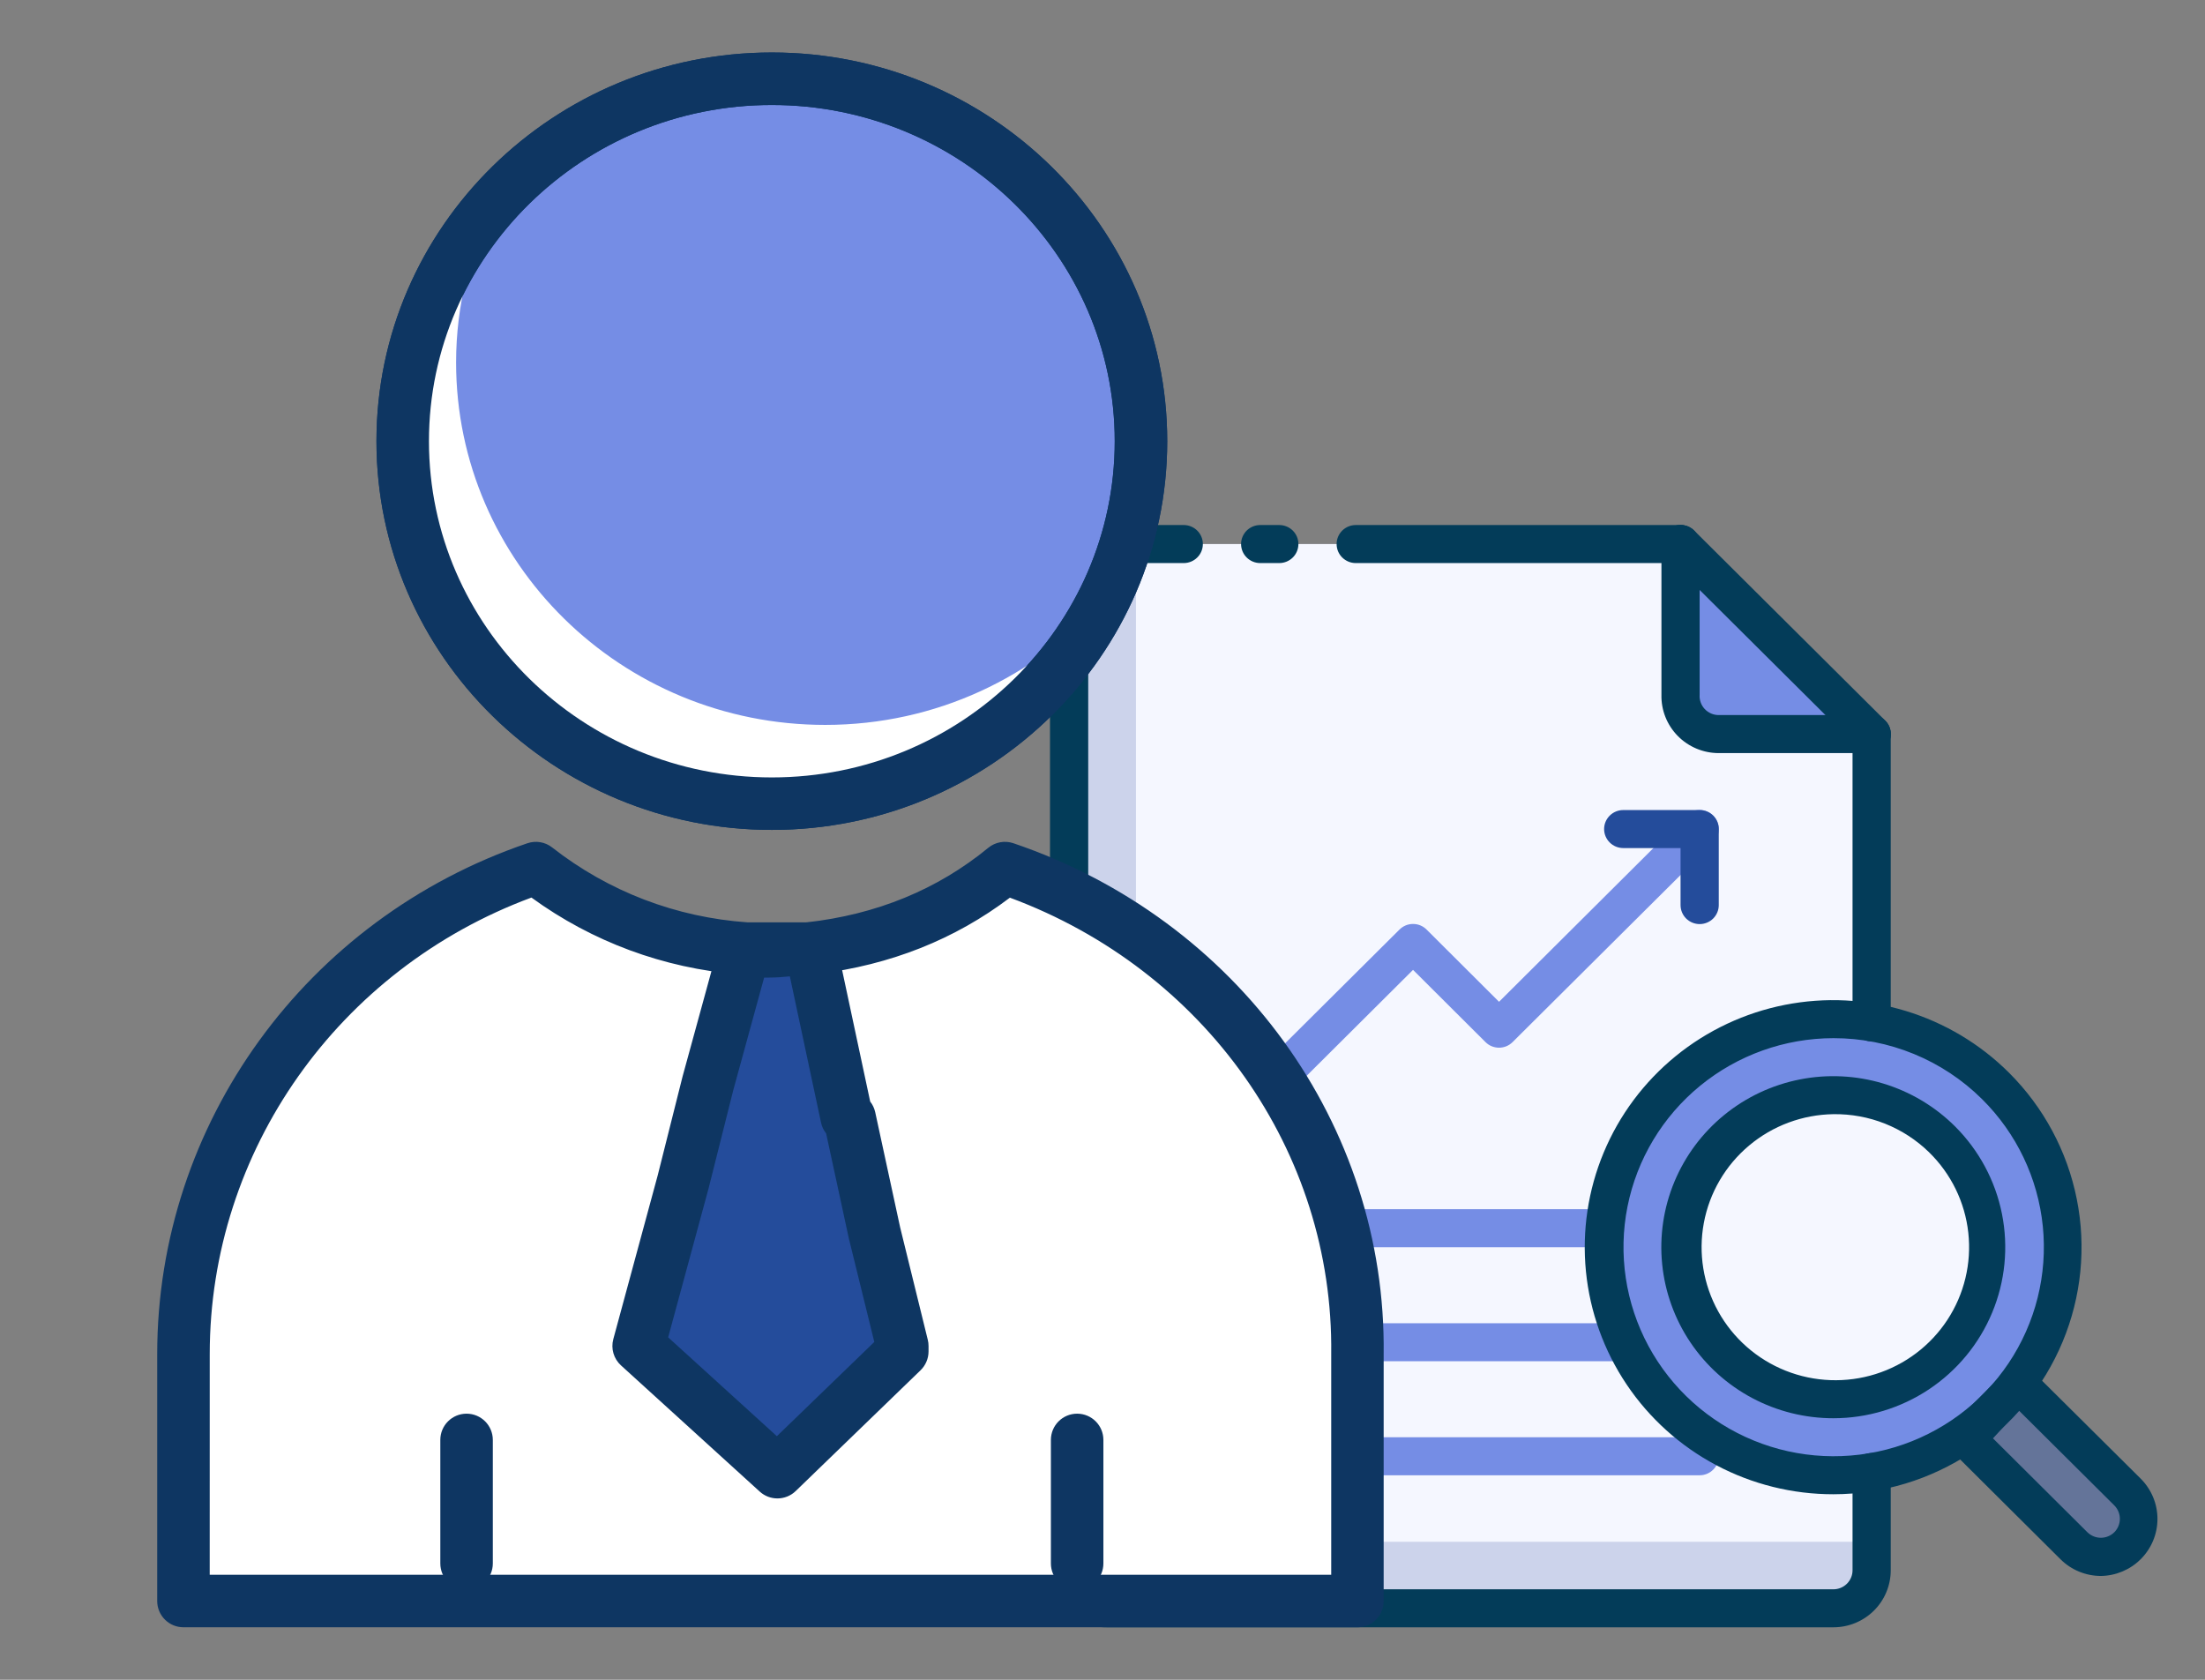<svg width="84" height="64" viewBox="0 0 84 64" fill="none" xmlns="http://www.w3.org/2000/svg">
<rect x="0" y="0" width="84" height="64" fill="#808080" stroke="none"/>
<path d="M71.3 27.97V59.828C71.3 60.213 71.147 60.581 70.874 60.852C70.601 61.124 70.23 61.277 69.844 61.277H42.183C41.81 61.288 41.447 61.153 41.174 60.899C40.901 60.645 40.741 60.294 40.727 59.923V22.083C40.741 21.712 40.901 21.361 41.174 21.107C41.447 20.853 41.81 20.718 42.183 20.729H64.021L71.3 27.97Z" fill="#CCD3EB"/>
<path d="M71.3 27.969V58.742H44.731C44.358 58.753 43.995 58.617 43.722 58.364C43.449 58.11 43.289 57.759 43.275 57.388V20.729H64.021L71.3 27.969Z" fill="#F5F7FF"/>
<path d="M81.062 58.901C80.927 59.036 80.766 59.143 80.589 59.215C80.413 59.288 80.223 59.326 80.032 59.326C79.841 59.326 79.651 59.288 79.474 59.215C79.298 59.143 79.137 59.036 79.002 58.901L74.882 54.803L76.942 52.754L81.062 56.852C81.197 56.987 81.305 57.146 81.378 57.322C81.451 57.498 81.489 57.686 81.489 57.877C81.489 58.067 81.451 58.255 81.378 58.431C81.305 58.607 81.197 58.767 81.062 58.901Z" fill="#647499"/>
<path d="M69.844 56.208C74.669 56.208 78.579 52.318 78.579 47.519C78.579 42.72 74.669 38.83 69.844 38.83C65.02 38.83 61.109 42.72 61.109 47.519C61.109 52.318 65.02 56.208 69.844 56.208Z" fill="#758DE5"/>
<path d="M69.845 53.312C73.061 53.312 75.668 50.718 75.668 47.519C75.668 44.32 73.061 41.727 69.845 41.727C66.629 41.727 64.022 44.32 64.022 47.519C64.022 50.718 66.629 53.312 69.845 53.312Z" fill="#F5F7FF"/>
<path d="M71.3 27.969H65.477C65.281 27.969 65.088 27.93 64.907 27.854C64.727 27.778 64.565 27.667 64.429 27.527C64.293 27.387 64.187 27.222 64.117 27.04C64.046 26.858 64.014 26.665 64.021 26.47V20.729L71.3 27.969ZM61.109 47.519H47.279C47.086 47.519 46.901 47.443 46.764 47.307C46.627 47.171 46.551 46.987 46.551 46.795C46.551 46.603 46.627 46.419 46.764 46.283C46.901 46.147 47.086 46.071 47.279 46.071H61.109C61.302 46.071 61.487 46.147 61.624 46.283C61.76 46.419 61.837 46.603 61.837 46.795C61.837 46.987 61.76 47.171 61.624 47.307C61.487 47.443 61.302 47.519 61.109 47.519ZM61.903 51.863H47.279C47.086 51.863 46.901 51.787 46.764 51.651C46.627 51.515 46.551 51.331 46.551 51.139C46.551 50.947 46.627 50.763 46.764 50.627C46.901 50.491 47.086 50.415 47.279 50.415H61.903C62.096 50.415 62.281 50.491 62.417 50.627C62.554 50.763 62.63 50.947 62.63 51.139C62.63 51.331 62.554 51.515 62.417 51.651C62.281 51.787 62.096 51.863 61.903 51.863ZM64.749 56.208H47.279C47.086 56.208 46.901 56.131 46.764 55.995C46.627 55.86 46.551 55.675 46.551 55.483C46.551 55.291 46.627 55.107 46.764 54.971C46.901 54.836 47.086 54.759 47.279 54.759H64.749C64.942 54.759 65.127 54.836 65.263 54.971C65.4 55.107 65.477 55.291 65.477 55.483C65.477 55.675 65.4 55.86 65.263 55.995C65.127 56.131 64.942 56.208 64.749 56.208Z" fill="#758DE5"/>
<path d="M71.3 39.677C71.107 39.677 70.922 39.601 70.786 39.465C70.649 39.329 70.573 39.145 70.573 38.953V27.969C70.573 27.777 70.649 27.593 70.786 27.457C70.922 27.321 71.107 27.245 71.3 27.245C71.493 27.245 71.679 27.321 71.815 27.457C71.952 27.593 72.028 27.777 72.028 27.969V38.953C72.028 39.145 71.952 39.329 71.815 39.465C71.679 39.601 71.493 39.677 71.3 39.677ZM48.735 21.453H48.007C47.814 21.453 47.629 21.376 47.492 21.24C47.356 21.105 47.279 20.921 47.279 20.728C47.279 20.536 47.356 20.352 47.492 20.216C47.629 20.081 47.814 20.004 48.007 20.004H48.735C48.928 20.004 49.113 20.081 49.25 20.216C49.386 20.352 49.463 20.536 49.463 20.728C49.463 20.921 49.386 21.105 49.25 21.24C49.113 21.376 48.928 21.453 48.735 21.453ZM64.021 21.453H51.647C51.454 21.453 51.269 21.376 51.132 21.24C50.995 21.105 50.919 20.921 50.919 20.728C50.919 20.536 50.995 20.352 51.132 20.216C51.269 20.081 51.454 20.004 51.647 20.004H64.021C64.214 20.004 64.4 20.081 64.536 20.216C64.672 20.352 64.749 20.536 64.749 20.728C64.749 20.921 64.672 21.105 64.536 21.24C64.4 21.376 64.214 21.453 64.021 21.453ZM69.845 62H42.184C41.617 62.012 41.069 61.799 40.66 61.41C40.251 61.02 40.013 60.485 40 59.922V22.082C40.013 21.519 40.251 20.984 40.66 20.594C41.069 20.205 41.617 19.993 42.184 20.004H45.095C45.288 20.004 45.474 20.081 45.61 20.216C45.747 20.352 45.823 20.536 45.823 20.728C45.823 20.921 45.747 21.105 45.61 21.24C45.474 21.376 45.288 21.453 45.095 21.453H42.184C42.006 21.451 41.834 21.514 41.7 21.63C41.566 21.746 41.479 21.907 41.456 22.082V59.922C41.479 60.097 41.566 60.258 41.7 60.374C41.834 60.49 42.006 60.553 42.184 60.552H69.845C70.038 60.552 70.223 60.475 70.359 60.34C70.496 60.204 70.573 60.02 70.573 59.828V56.084C70.573 55.892 70.649 55.708 70.786 55.572C70.922 55.437 71.107 55.36 71.3 55.36C71.493 55.36 71.679 55.437 71.815 55.572C71.952 55.708 72.028 55.892 72.028 56.084V59.828C72.028 60.404 71.798 60.956 71.389 61.364C70.979 61.771 70.424 62 69.845 62Z" fill="#033C59"/>
<path d="M71.3 28.693H65.476C65.185 28.693 64.897 28.635 64.629 28.523C64.36 28.41 64.117 28.246 63.914 28.039C63.71 27.831 63.551 27.586 63.444 27.317C63.337 27.047 63.286 26.759 63.293 26.47V20.728C63.293 20.536 63.369 20.352 63.506 20.216C63.642 20.08 63.827 20.004 64.02 20.004C64.214 20.004 64.399 20.08 64.535 20.216C64.672 20.352 64.748 20.536 64.748 20.728V26.47C64.741 26.569 64.755 26.669 64.788 26.762C64.822 26.856 64.874 26.942 64.943 27.015C65.011 27.087 65.094 27.145 65.186 27.185C65.277 27.224 65.376 27.245 65.476 27.244H71.3C71.493 27.244 71.678 27.321 71.814 27.457C71.951 27.592 72.028 27.776 72.028 27.969C72.028 28.161 71.951 28.345 71.814 28.481C71.678 28.616 71.493 28.693 71.3 28.693Z" fill="#033C59"/>
<path d="M71.301 28.692C71.205 28.692 71.11 28.674 71.022 28.638C70.933 28.602 70.852 28.549 70.784 28.482L63.505 21.241C63.368 21.105 63.291 20.92 63.291 20.727C63.291 20.534 63.368 20.349 63.505 20.213C63.642 20.077 63.828 20 64.022 20C64.216 20 64.402 20.077 64.539 20.213L71.818 27.454C71.886 27.521 71.94 27.601 71.977 27.689C72.014 27.777 72.033 27.872 72.033 27.968C72.033 28.063 72.014 28.158 71.977 28.246C71.94 28.334 71.886 28.414 71.818 28.482C71.75 28.549 71.669 28.602 71.581 28.638C71.492 28.674 71.397 28.692 71.301 28.692ZM80.036 60.044C79.457 60.043 78.902 59.814 78.493 59.406L74.38 55.315C74.311 55.248 74.257 55.168 74.219 55.08C74.182 54.992 74.162 54.897 74.162 54.801C74.162 54.706 74.182 54.611 74.219 54.523C74.257 54.434 74.311 54.354 74.38 54.287L76.397 52.245C76.464 52.178 76.545 52.124 76.633 52.087C76.722 52.05 76.817 52.031 76.913 52.031C77.009 52.031 77.105 52.05 77.193 52.087C77.282 52.124 77.362 52.178 77.43 52.245L81.55 56.336C81.959 56.744 82.189 57.296 82.189 57.871C82.189 58.447 81.959 58.999 81.55 59.406C81.148 59.807 80.605 60.035 80.036 60.044ZM75.923 54.801L79.519 58.378C79.656 58.513 79.84 58.589 80.032 58.589C80.225 58.589 80.409 58.513 80.546 58.378C80.681 58.242 80.757 58.059 80.757 57.868C80.757 57.676 80.681 57.493 80.546 57.357L76.906 53.737L75.923 54.801Z" fill="#033C59"/>
<path d="M69.845 56.931C68.288 56.933 66.754 56.552 65.38 55.823C64.006 55.094 62.834 54.039 61.969 52.752C61.103 51.464 60.57 49.984 60.417 48.443C60.264 46.901 60.496 45.346 61.092 43.915C61.688 42.484 62.63 41.222 63.834 40.24C65.038 39.258 66.467 38.586 67.995 38.285C69.522 37.984 71.101 38.062 72.59 38.514C74.08 38.965 75.435 39.775 76.534 40.871C77.855 42.188 78.753 43.864 79.116 45.689C79.48 47.513 79.292 49.403 78.576 51.121C77.861 52.839 76.649 54.308 75.095 55.342C73.541 56.376 71.714 56.929 69.845 56.931ZM69.845 39.554C67.992 39.556 66.198 40.197 64.767 41.368C63.337 42.539 62.358 44.167 61.999 45.975C61.64 47.782 61.923 49.658 62.798 51.282C63.674 52.906 65.088 54.178 66.801 54.881C68.513 55.584 70.418 55.674 72.19 55.137C73.962 54.599 75.492 53.467 76.519 51.934C77.546 50.4 78.006 48.559 77.822 46.726C77.638 44.892 76.82 43.179 75.508 41.878C74.005 40.387 71.968 39.551 69.845 39.554Z" fill="#033C59"/>
<path d="M69.845 54.035C68.767 54.036 67.706 53.772 66.755 53.268C65.804 52.763 64.993 52.033 64.394 51.142C63.795 50.251 63.426 49.226 63.32 48.159C63.214 47.092 63.374 46.016 63.786 45.026C64.199 44.035 64.85 43.161 65.684 42.481C66.517 41.801 67.506 41.336 68.563 41.127C69.62 40.918 70.713 40.972 71.744 41.283C72.775 41.595 73.713 42.155 74.475 42.913C75.39 43.825 76.013 44.985 76.265 46.249C76.517 47.512 76.388 48.822 75.892 50.011C75.397 51.202 74.558 52.219 73.482 52.935C72.406 53.651 71.14 54.034 69.845 54.035ZM69.845 42.45C68.667 42.467 67.532 42.889 66.632 43.645C65.731 44.401 65.122 45.443 64.908 46.595C64.693 47.747 64.887 48.938 65.455 49.964C66.024 50.99 66.932 51.789 68.026 52.224C69.119 52.659 70.331 52.704 71.454 52.351C72.577 51.998 73.543 51.268 74.186 50.287C74.829 49.305 75.111 48.133 74.983 46.968C74.856 45.803 74.326 44.718 73.485 43.898C73.004 43.43 72.435 43.061 71.811 42.812C71.186 42.563 70.518 42.441 69.845 42.45Z" fill="#033C59"/>
<path d="M47.279 43.171C47.183 43.172 47.088 43.154 47 43.118C46.911 43.082 46.83 43.029 46.762 42.961C46.694 42.894 46.64 42.814 46.603 42.726C46.566 42.638 46.547 42.543 46.547 42.447C46.547 42.352 46.566 42.257 46.603 42.169C46.64 42.081 46.694 42.001 46.762 41.933L53.313 35.417C53.381 35.349 53.462 35.295 53.55 35.258C53.639 35.221 53.734 35.203 53.83 35.203C53.926 35.203 54.022 35.221 54.11 35.258C54.199 35.295 54.279 35.349 54.347 35.417L57.106 38.168L64.232 31.072C64.369 30.936 64.555 30.859 64.749 30.859C64.943 30.859 65.129 30.936 65.266 31.072C65.403 31.209 65.48 31.394 65.48 31.586C65.48 31.779 65.403 31.964 65.266 32.1L57.623 39.703C57.555 39.771 57.474 39.825 57.386 39.862C57.297 39.898 57.202 39.917 57.106 39.917C57.01 39.917 56.915 39.898 56.826 39.862C56.737 39.825 56.657 39.771 56.589 39.703L53.83 36.952L47.796 42.961C47.728 43.029 47.647 43.082 47.559 43.118C47.47 43.154 47.375 43.172 47.279 43.171Z" fill="#758DE5"/>
<path d="M64.749 35.208C64.556 35.208 64.371 35.131 64.234 34.996C64.098 34.86 64.021 34.676 64.021 34.484V32.311H61.837C61.644 32.311 61.459 32.235 61.323 32.099C61.186 31.963 61.109 31.779 61.109 31.587C61.109 31.395 61.186 31.211 61.323 31.075C61.459 30.94 61.644 30.863 61.837 30.863H64.749C64.942 30.863 65.127 30.94 65.264 31.075C65.4 31.211 65.477 31.395 65.477 31.587V34.484C65.477 34.676 65.4 34.86 65.264 34.996C65.127 35.131 64.942 35.208 64.749 35.208Z" fill="#244C9B"/>
<path d="M38.286 33.074C36.171 34.813 33.634 35.836 30.779 36.143H30.885H28.347H28.453C25.387 35.938 22.638 34.813 20.418 33.074C12.593 35.734 6.99 42.996 6.99 51.589V61H51.714V51.589C51.819 42.996 46.109 35.734 38.286 33.074Z" fill="white"/>
<path d="M51.713 61.999H6.989C6.436 61.999 5.989 61.551 5.989 60.999V51.588C5.989 42.816 11.658 34.995 20.094 32.127C20.415 32.019 20.768 32.079 21.032 32.286C23.178 33.967 25.755 34.954 28.486 35.142H30.722C33.385 34.847 35.715 33.891 37.649 32.301C37.916 32.081 38.278 32.016 38.606 32.127C47.151 35.032 52.82 42.858 52.711 51.601V60.999C52.713 61.551 52.266 61.999 51.713 61.999ZM7.989 59.999H50.713V51.588C50.809 43.875 45.91 36.958 38.472 34.201C36.379 35.789 33.922 36.765 31.155 37.106C31.069 37.13 30.979 37.143 30.885 37.143H28.347C28.279 37.143 28.211 37.136 28.147 37.123C25.277 36.888 22.56 35.881 20.245 34.197C12.893 36.922 7.99 43.846 7.99 51.589L7.989 59.999Z" fill="#0E3662"/>
<path d="M41.034 60.567C40.481 60.567 40.034 60.119 40.034 59.567V54.861C40.034 54.309 40.481 53.861 41.034 53.861C41.587 53.861 42.034 54.309 42.034 54.861V59.567C42.034 60.119 41.587 60.567 41.034 60.567ZM17.774 60.567C17.221 60.567 16.774 60.119 16.774 59.567V54.861C16.774 54.309 17.221 53.861 17.774 53.861C18.327 53.861 18.774 54.309 18.774 54.861V59.567C18.774 60.119 18.327 60.567 17.774 60.567Z" fill="#0E3662"/>
<path d="M29.404 30.62C37.17 30.62 43.466 24.437 43.466 16.81C43.466 9.183 37.17 3 29.404 3C21.638 3 15.342 9.183 15.342 16.81C15.342 24.437 21.638 30.62 29.404 30.62Z" fill="#758DE5"/>
<path d="M29.404 31.619C21.098 31.619 14.341 24.975 14.341 16.809C14.341 8.643 21.099 2 29.404 2C37.709 2 44.466 8.644 44.466 16.81C44.466 24.976 37.709 31.619 29.404 31.619ZM29.404 4C22.201 4 16.341 9.747 16.341 16.81C16.341 23.873 22.2 29.62 29.404 29.62C36.606 29.62 42.466 23.873 42.466 16.81C42.466 9.747 36.606 4 29.404 4Z" fill="#0E3662"/>
<path d="M31.437 27.619C23.671 27.619 17.375 21.436 17.375 13.809C17.375 11.625 17.905 9.568 18.824 7.732C16.662 10.16 15.342 13.33 15.342 16.809C15.342 24.436 21.638 30.619 29.404 30.619C34.946 30.619 39.726 27.462 42.017 22.887C39.439 25.781 35.661 27.619 31.437 27.619Z" fill="white"/>
<path d="M29.404 31.619C21.098 31.619 14.341 24.975 14.341 16.809C14.341 8.643 21.099 2 29.404 2C37.709 2 44.466 8.644 44.466 16.81C44.466 24.976 37.709 31.619 29.404 31.619ZM29.404 4C22.201 4 16.341 9.747 16.341 16.81C16.341 23.873 22.2 29.62 29.404 29.62C36.606 29.62 42.466 23.873 42.466 16.81C42.466 9.747 36.606 4 29.404 4Z" fill="#0E3662"/>
<path d="M33.317 46.985L32.365 42.586L32.253 42.558L30.884 36.141H30.778C30.355 36.141 29.826 36.243 29.298 36.243C28.981 36.243 28.664 36.243 28.452 36.243H28.346L26.972 41.255L26.02 45.04L24.963 48.927L24.329 51.28L29.615 56.088L34.373 51.485V51.28L33.317 46.985Z" fill="#244C9B"/>
<path d="M29.616 57.09C29.375 57.09 29.135 57.004 28.943 56.83L23.657 52.022C23.38 51.77 23.266 51.384 23.364 51.022L25.056 44.78L26.003 41.013L27.382 35.981C27.501 35.546 27.897 35.245 28.347 35.245H29.298C29.543 35.245 29.787 35.218 30.019 35.195C30.29 35.167 30.548 35.143 30.779 35.143H30.884C31.356 35.143 31.764 35.473 31.862 35.935L33.15 41.969C33.243 42.087 33.309 42.225 33.342 42.377L34.291 46.762L35.344 51.045C35.364 51.123 35.373 51.203 35.373 51.284V51.489C35.373 51.76 35.263 52.019 35.068 52.208L30.31 56.811C30.118 56.996 29.867 57.09 29.616 57.09ZM25.454 50.953L29.595 54.719L33.307 51.129L32.347 47.225C32.344 47.216 32.342 47.207 32.34 47.198L31.471 43.182C31.376 43.063 31.309 42.923 31.277 42.769L30.089 37.199C29.833 37.224 29.567 37.246 29.3 37.246H29.11L27.938 41.522L26.991 45.287L25.454 50.953Z" fill="#0E3662"/>
</svg>
